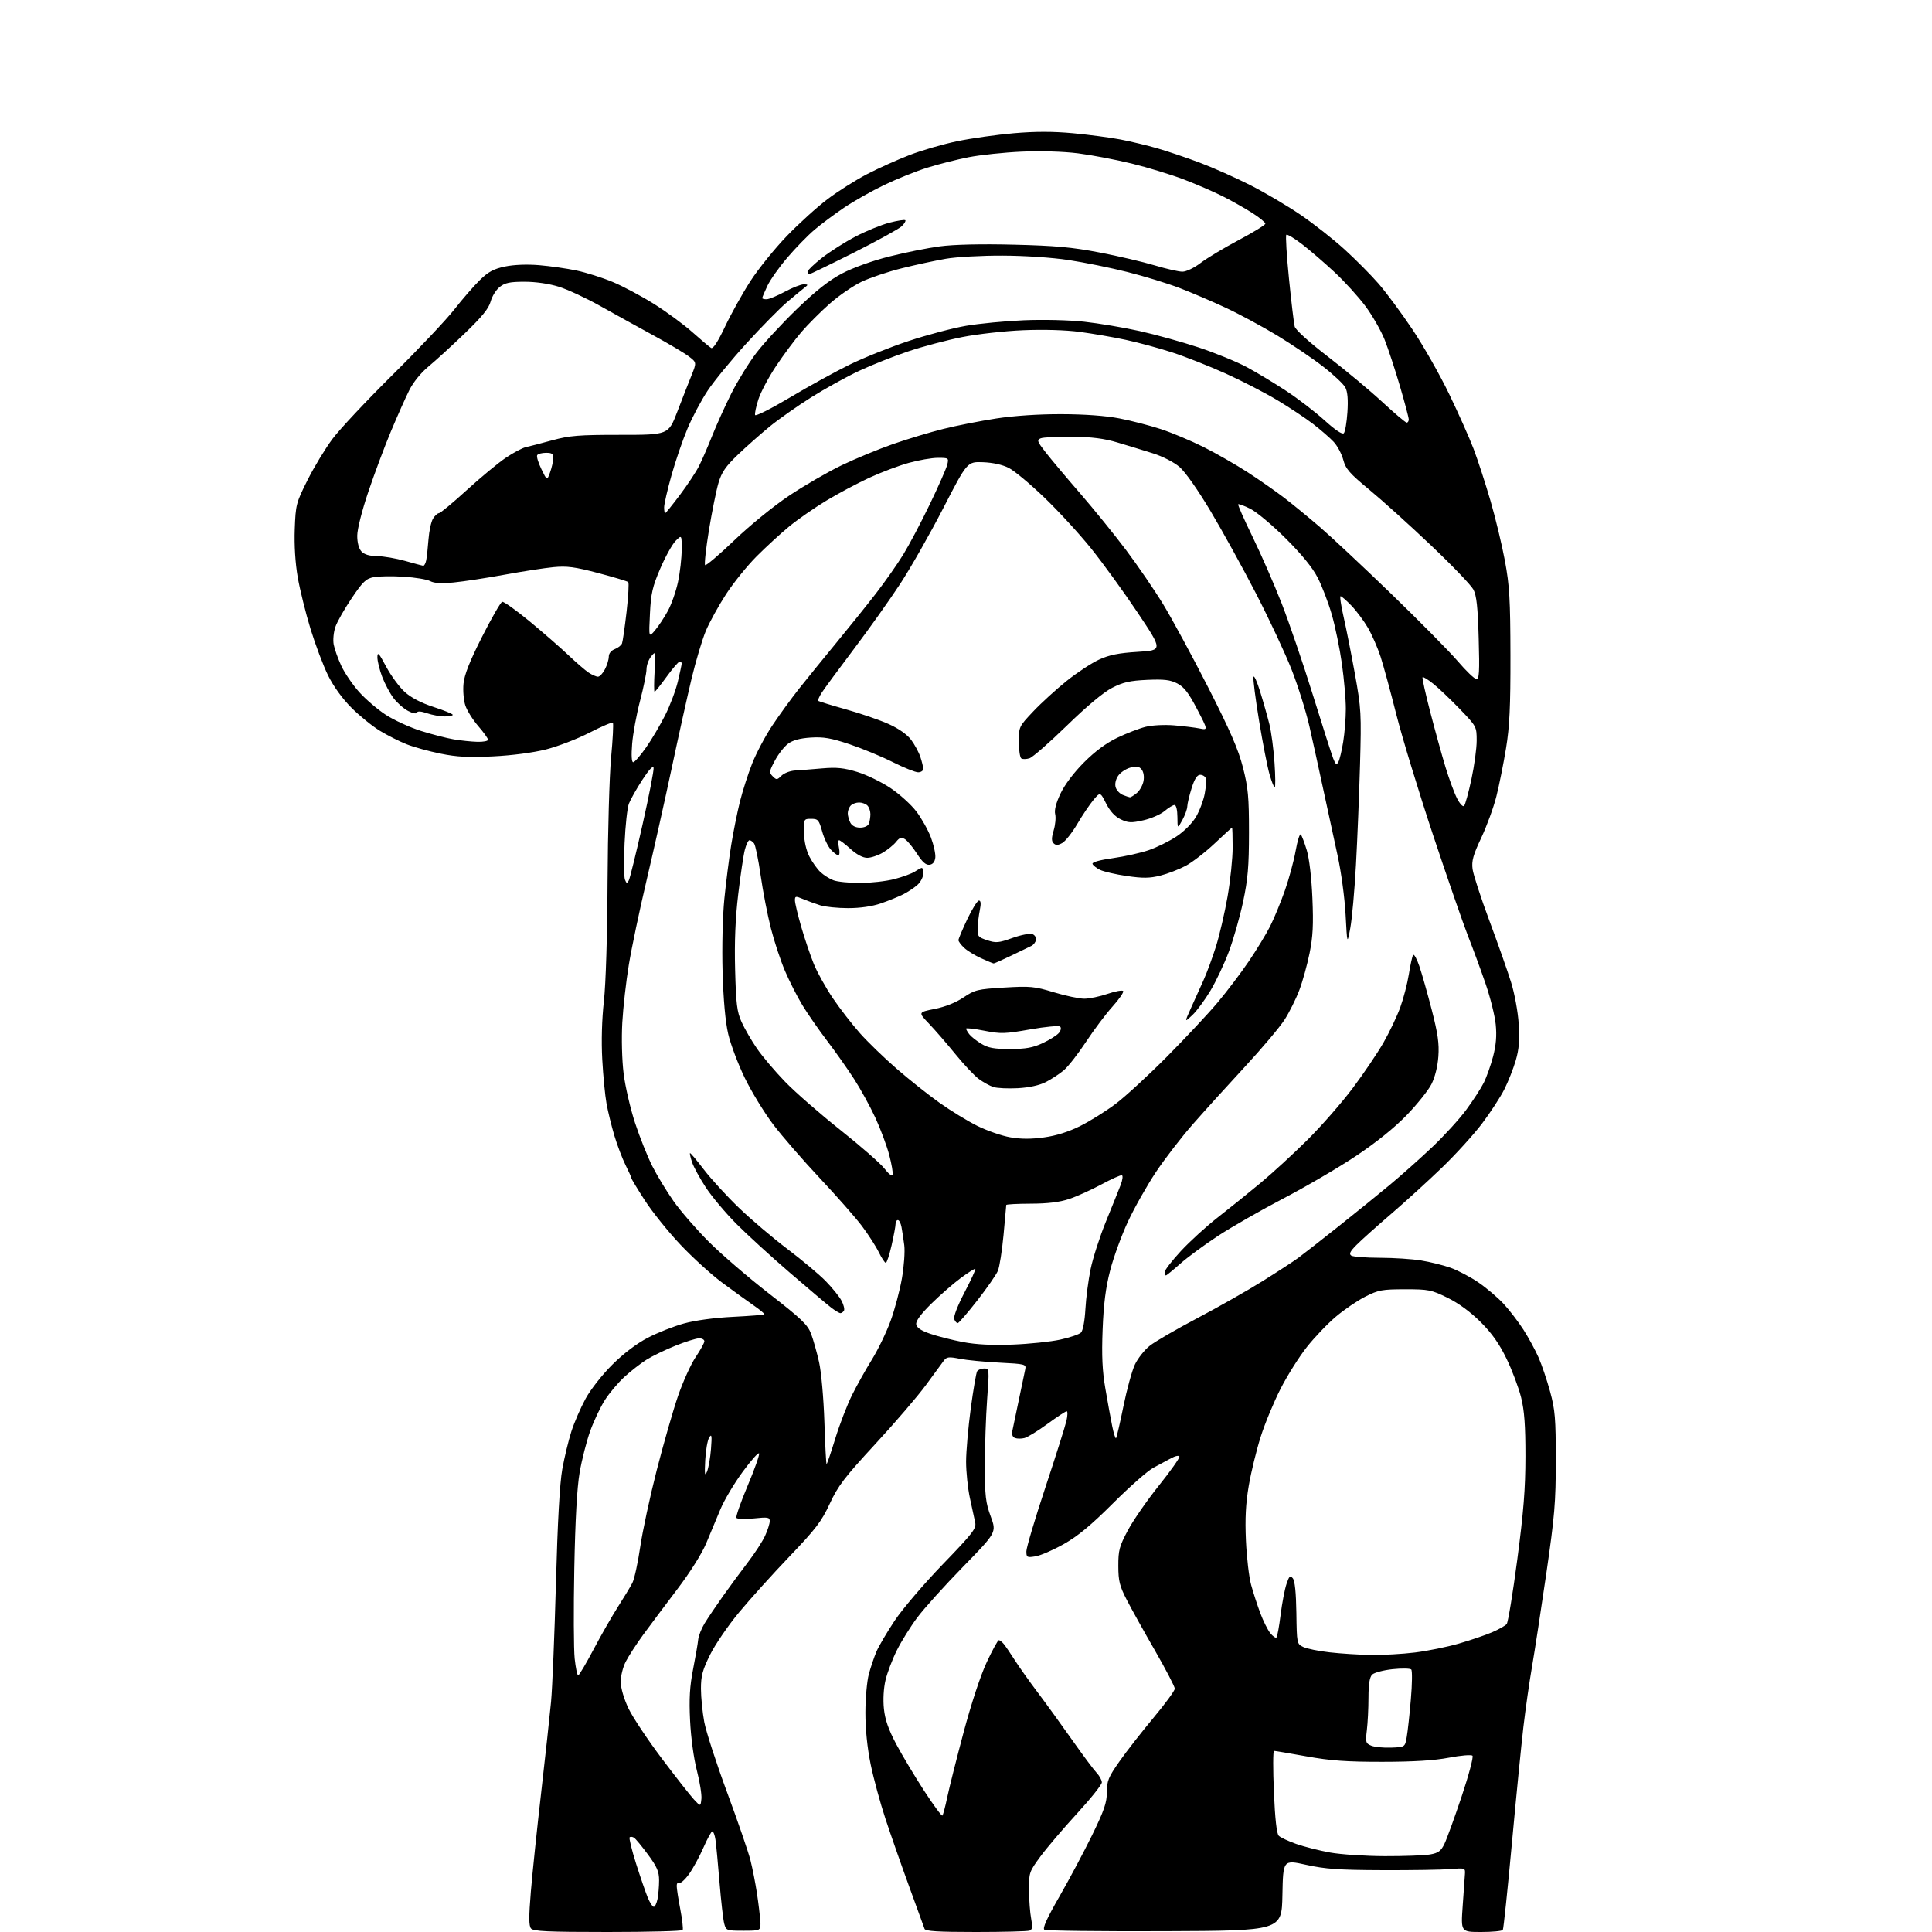 <?xml version="1.0" encoding="UTF-8" standalone="no"?>
<svg 
  version="1.1" 
  xmlns="http://www.w3.org/2000/svg" 
  xmlns:xlink="http://www.w3.org/1999/xlink" 
  xmlns:svg="http://www.w3.org/2000/svg"
  xmlns:rdf="http://www.w3.org/1999/02/22-rdf-syntax-ns#"
  xmlns:cc="http://creativecommons.org/ns#"
  xmlns:dc="http://purl.org/dc/elements/1.1/"
  viewBox="0 0 768 768"
  width="768"
  height="768"
>
<style>svg {background-color: white; }</style>"
<path stroke="none" fill="black" fill-rule="evenodd" d="M241.56,768.00C217.63,768.00 212.03,767.74 211.08,766.60C210.20,765.54 210.19,761.94 211.03,751.85C211.64,744.51 213.49,726.80 215.13,712.50C216.77,698.20 218.53,682.00 219.05,676.50C219.56,671.00 220.43,649.85 220.99,629.50C221.66,604.84 222.50,589.67 223.52,584.00C224.36,579.33 225.99,572.58 227.14,569.00C228.29,565.42 230.83,559.58 232.78,556.00C234.79,552.32 239.41,546.44 243.42,542.46C247.91,538.00 253.07,534.09 257.52,531.78C261.38,529.77 267.83,527.22 271.86,526.11C276.29,524.88 284.00,523.83 291.33,523.47C298.01,523.13 303.64,522.69 303.85,522.49C304.05,522.28 302.06,520.63 299.43,518.81C296.80,516.99 291.16,512.91 286.90,509.74C282.65,506.57 275.24,499.82 270.44,494.74C265.65,489.66 259.31,481.77 256.36,477.22C253.41,472.66 251.00,468.67 251.00,468.36C251.00,468.05 249.95,465.70 248.67,463.15C247.39,460.59 245.40,455.35 244.24,451.50C243.09,447.65 241.67,441.89 241.10,438.70C240.52,435.52 239.76,427.64 239.41,421.20C239.01,413.90 239.25,405.18 240.05,398.00C240.82,391.16 241.41,371.92 241.51,350.50C241.61,330.70 242.24,308.50 242.92,301.16C243.60,293.83 243.92,287.58 243.62,287.29C243.33,286.99 239.13,288.78 234.29,291.27C229.46,293.75 221.68,296.74 217.00,297.92C211.91,299.20 203.49,300.31 196.00,300.67C186.30,301.15 181.63,300.91 175.17,299.59C170.58,298.67 164.51,296.99 161.67,295.87C158.83,294.75 154.03,292.33 151.00,290.49C147.97,288.65 142.88,284.52 139.69,281.32C136.09,277.72 132.56,272.83 130.42,268.50C128.52,264.65 125.38,256.32 123.44,250.00C121.51,243.68 119.22,234.45 118.36,229.50C117.38,223.87 116.94,216.71 117.17,210.36C117.53,200.61 117.72,199.87 122.24,190.86C124.82,185.71 129.28,178.35 132.15,174.50C135.02,170.65 145.78,159.18 156.06,149.00C166.34,138.82 177.39,127.12 180.61,123.00C183.83,118.88 188.40,113.62 190.76,111.32C194.14,108.01 196.26,106.88 200.77,105.94C204.28,105.21 209.53,105.01 214.33,105.41C218.63,105.77 225.30,106.72 229.15,107.53C233.00,108.34 239.49,110.39 243.57,112.09C247.65,113.79 255.04,117.73 260.00,120.84C264.95,123.95 271.82,129.00 275.25,132.06C278.69,135.12 282.03,137.94 282.68,138.32C283.46,138.79 285.35,135.90 288.25,129.77C290.67,124.67 295.20,116.55 298.32,111.72C301.45,106.88 307.94,98.85 312.75,93.85C317.56,88.86 324.88,82.23 329.00,79.13C333.12,76.02 340.17,71.57 344.66,69.23C349.15,66.90 356.80,63.46 361.66,61.59C366.52,59.72 375.06,57.26 380.64,56.11C386.22,54.96 396.27,53.54 402.98,52.96C411.56,52.22 418.54,52.22 426.56,52.96C432.82,53.55 441.31,54.67 445.42,55.45C449.53,56.24 456.18,57.83 460.20,59.00C464.21,60.16 471.77,62.72 477.00,64.69C482.23,66.66 491.23,70.66 497.00,73.59C502.77,76.52 511.77,81.83 517.00,85.39C522.23,88.96 530.11,95.16 534.53,99.19C538.95,103.21 545.02,109.33 548.03,112.80C551.04,116.26 557.04,124.36 561.36,130.80C565.69,137.23 572.27,148.80 575.99,156.50C579.72,164.20 584.13,174.10 585.80,178.50C587.46,182.90 590.47,192.12 592.47,199.00C594.47,205.88 597.07,216.68 598.24,223.00C600.05,232.79 600.38,238.37 600.42,260.50C600.46,281.01 600.08,288.82 598.66,297.50C597.67,303.55 595.95,312.10 594.85,316.50C593.75,320.90 591.04,328.32 588.84,333.00C585.58,339.93 584.94,342.24 585.37,345.50C585.67,347.70 588.67,356.93 592.05,366.00C595.43,375.07 599.32,386.10 600.68,390.50C602.08,394.99 603.41,402.26 603.71,407.06C604.12,413.48 603.83,417.08 602.54,421.50C601.60,424.74 599.54,429.95 597.97,433.07C596.39,436.19 592.42,442.29 589.14,446.62C585.87,450.95 578.76,458.78 573.34,464.02C567.93,469.25 558.79,477.57 553.04,482.52C547.28,487.46 541.06,493.03 539.22,494.90C536.66,497.48 536.17,498.49 537.18,499.13C537.91,499.59 543.00,499.98 548.50,499.99C554.00,500.00 561.38,500.48 564.91,501.06C568.44,501.63 573.67,502.92 576.54,503.93C579.42,504.94 584.41,507.56 587.63,509.75C590.86,511.94 595.41,515.81 597.75,518.34C600.08,520.87 603.61,525.49 605.60,528.59C607.59,531.70 610.28,536.64 611.58,539.58C612.87,542.51 614.95,548.64 616.19,553.20C618.17,560.46 618.45,563.89 618.45,580.50C618.45,597.21 617.99,602.64 614.68,625.50C612.60,639.80 610.05,656.45 609.00,662.50C607.95,668.55 606.41,679.35 605.57,686.50C604.74,693.65 602.67,714.54 600.98,732.92C599.29,751.30 597.68,766.71 597.40,767.17C597.11,767.63 593.24,768.00 588.79,768.00C580.71,768.00 580.71,768.00 581.43,757.75C581.83,752.11 582.24,746.38 582.33,745.00C582.50,742.54 582.40,742.51 576.50,743.00C573.20,743.27 561.05,743.47 549.50,743.42C532.25,743.36 526.85,742.98 519.28,741.31C510.05,739.27 510.05,739.27 509.78,753.38C509.50,767.50 509.50,767.50 462.94,767.68C437.34,767.78 415.84,767.52 415.18,767.11C414.33,766.59 416.09,762.69 421.12,753.93C425.05,747.10 430.90,736.10 434.13,729.50C438.93,719.66 439.99,716.58 440.00,712.41C440.00,707.91 440.59,706.47 445.05,700.12C447.83,696.16 453.91,688.38 458.55,682.82C463.20,677.26 467.00,672.07 467.00,671.27C467.00,670.48 463.46,663.68 459.14,656.16C454.81,648.65 449.76,639.58 447.92,636.00C445.06,630.47 444.56,628.46 444.55,622.50C444.53,616.29 444.95,614.69 448.34,608.34C450.44,604.40 455.98,596.40 460.65,590.57C465.33,584.73 469.01,579.52 468.83,578.99C468.65,578.45 467.17,578.76 465.50,579.68C463.85,580.59 460.69,582.29 458.47,583.47C456.25,584.64 449.05,590.98 442.47,597.55C433.71,606.30 428.46,610.65 422.87,613.79C418.68,616.15 413.61,618.35 411.62,618.67C408.24,619.22 408.00,619.09 408.00,616.66C408.00,615.23 411.40,603.81 415.55,591.28C419.70,578.75 423.47,566.81 423.94,564.75C424.41,562.69 424.44,561.00 424.02,561.00C423.60,561.00 420.16,563.26 416.38,566.03C412.60,568.80 408.49,571.32 407.25,571.64C406.02,571.96 404.32,571.95 403.48,571.63C402.50,571.26 402.12,570.22 402.43,568.77C402.69,567.52 403.85,562.00 405.00,556.50C406.15,551.00 407.29,545.54 407.54,544.36C407.97,542.30 407.56,542.20 397.24,541.67C391.33,541.37 384.25,540.68 381.50,540.13C377.23,539.28 376.32,539.38 375.23,540.82C374.53,541.74 371.34,546.10 368.13,550.50C364.92,554.90 355.85,565.48 347.97,574.00C335.68,587.31 333.12,590.66 329.85,597.73C326.58,604.78 324.30,607.78 313.82,618.73C307.11,625.75 298.07,635.77 293.74,641.00C289.41,646.22 284.24,653.79 282.25,657.82C279.26,663.87 278.63,666.22 278.64,671.32C278.65,674.72 279.24,680.65 279.95,684.50C280.67,688.35 284.76,700.96 289.04,712.52C293.32,724.07 297.50,736.22 298.33,739.52C299.15,742.81 300.30,748.65 300.88,752.50C301.47,756.35 302.07,761.30 302.22,763.50C302.50,767.50 302.50,767.50 295.57,767.50C288.81,767.50 288.63,767.43 287.89,764.67C287.47,763.11 286.63,755.69 286.01,748.17C285.40,740.65 284.67,733.04 284.40,731.25C284.13,729.46 283.58,728.00 283.18,728.00C282.77,728.00 281.17,730.93 279.61,734.50C278.05,738.08 275.46,742.82 273.86,745.04C272.25,747.26 270.50,748.81 269.97,748.48C269.43,748.15 269.00,748.70 269.00,749.69C269.00,750.69 269.64,754.86 270.43,758.97C271.21,763.07 271.63,766.79 271.37,767.22C271.10,767.65 257.69,768.00 241.56,768.00zM387.89,768.00C372.82,768.00 367.83,767.69 367.52,766.75C367.28,766.06 364.55,758.52 361.43,750.00C358.32,741.48 354.07,729.33 351.98,723.00C349.89,716.67 347.24,706.91 346.09,701.31C344.76,694.80 344.00,687.39 344.01,680.81C344.02,675.14 344.63,668.25 345.37,665.50C346.12,662.75 347.47,658.74 348.38,656.58C349.29,654.43 352.55,648.89 355.63,644.26C358.70,639.64 367.30,629.57 374.72,621.88C386.74,609.44 388.16,607.59 387.65,605.20C387.33,603.71 386.39,599.35 385.55,595.50C384.72,591.65 384.04,585.12 384.04,581.00C384.05,576.88 384.88,567.37 385.89,559.88C386.90,552.39 388.04,545.75 388.42,545.13C388.80,544.51 390.06,544.00 391.21,544.00C393.27,544.00 393.29,544.20 392.40,556.25C391.91,562.99 391.50,574.80 391.50,582.50C391.50,594.69 391.80,597.32 393.83,602.82C396.16,609.14 396.16,609.14 382.82,622.82C375.48,630.34 367.30,639.42 364.63,643.00C361.96,646.57 358.31,652.42 356.53,656.00C354.74,659.57 352.71,664.92 352.01,667.87C351.24,671.13 350.99,675.63 351.37,679.28C351.83,683.65 353.19,687.54 356.31,693.41C358.68,697.86 363.66,706.17 367.36,711.87C371.06,717.57 374.33,722.00 374.61,721.72C374.90,721.43 375.77,718.15 376.55,714.41C377.33,710.68 380.26,699.05 383.06,688.56C386.10,677.18 389.79,665.98 392.24,660.75C394.49,655.94 396.65,652.00 397.04,652.00C397.43,652.00 398.32,652.68 399.00,653.50C399.69,654.33 401.66,657.21 403.37,659.90C405.09,662.60 409.20,668.39 412.50,672.77C415.80,677.15 421.95,685.63 426.16,691.62C430.37,697.60 434.76,703.49 435.91,704.71C437.06,705.92 438.00,707.65 438.00,708.54C438.00,709.43 433.55,715.01 428.10,720.94C422.66,726.87 416.13,734.53 413.60,737.97C409.13,744.05 409.00,744.42 409.04,751.36C409.07,755.29 409.45,760.39 409.90,762.70C410.53,765.98 410.40,767.02 409.27,767.45C408.48,767.75 398.86,768.00 387.89,768.00zM259.89,758.00C260.36,758.00 261.03,756.59 261.38,754.88C261.72,753.16 262.00,749.83 262.00,747.49C262.00,744.01 261.18,742.10 257.58,737.22C255.15,733.92 252.65,730.90 252.02,730.51C251.38,730.12 250.61,730.06 250.29,730.37C249.98,730.69 251.13,735.40 252.85,740.83C254.57,746.26 256.67,752.35 257.50,754.35C258.34,756.36 259.41,758.00 259.89,758.00zM550.50,737.85C558.20,737.87 566.30,737.57 568.50,737.18C571.76,736.60 572.81,735.83 574.18,732.98C575.11,731.07 578.19,722.59 581.02,714.14C583.85,705.69 585.79,698.39 585.33,697.93C584.86,697.46 580.66,697.81 575.99,698.71C570.13,699.83 561.92,700.34 549.50,700.35C535.31,700.36 528.92,699.91 519.34,698.18C512.65,696.98 506.84,696.00 506.44,696.00C506.03,696.00 506.01,703.31 506.39,712.25C506.85,723.06 507.50,728.92 508.33,729.75C509.01,730.44 512.14,731.90 515.29,733.01C518.43,734.11 524.49,735.65 528.75,736.42C533.01,737.19 542.80,737.83 550.50,737.85zM278.82,715.05C278.99,713.35 278.17,708.25 277.00,703.73C275.77,698.95 274.64,690.68 274.32,684.00C273.89,675.23 274.18,670.36 275.52,663.50C276.50,658.55 277.40,653.28 277.54,651.78C277.68,650.29 278.84,647.36 280.11,645.28C281.38,643.20 284.65,638.35 287.38,634.50C290.11,630.65 294.58,624.58 297.32,621.00C300.07,617.42 303.13,612.70 304.13,610.50C305.14,608.30 305.97,605.70 305.98,604.72C306.00,603.13 305.32,603.01 299.64,603.60C296.14,603.95 293.03,603.85 292.73,603.37C292.44,602.89 294.43,597.19 297.16,590.70C299.90,584.21 301.96,578.39 301.76,577.78C301.55,577.16 298.61,580.45 295.22,585.08C291.82,589.71 287.84,596.42 286.36,600.00C284.88,603.58 282.34,609.65 280.72,613.50C278.97,617.66 274.27,625.12 269.14,631.86C264.39,638.12 258.32,646.22 255.66,649.86C253.00,653.51 249.89,658.30 248.76,660.50C247.59,662.76 246.72,666.31 246.76,668.67C246.79,671.14 248.05,675.40 249.85,679.17C251.52,682.65 257.46,691.58 263.05,699.00C268.64,706.42 274.41,713.77 275.86,715.33C278.50,718.16 278.50,718.16 278.82,715.05zM553.00,694.71C558.50,694.50 558.50,694.50 559.20,690.50C559.59,688.30 560.33,681.55 560.84,675.50C561.36,669.45 561.43,664.12 561.00,663.66C560.57,663.20 557.22,663.14 553.56,663.53C549.90,663.92 546.25,664.90 545.45,665.69C544.44,666.71 544.00,669.46 543.99,674.82C543.99,679.04 543.70,684.85 543.35,687.73C542.77,692.59 542.90,693.03 545.11,693.94C546.43,694.48 549.97,694.82 553.00,694.71zM229.83,665.99C230.20,665.99 232.93,661.38 235.91,655.74C238.88,650.11 243.25,642.48 245.61,638.79C247.97,635.10 250.56,630.82 251.36,629.27C252.16,627.73 253.57,621.29 254.49,614.98C255.41,608.67 258.37,594.91 261.06,584.42C263.75,573.93 267.56,560.65 269.53,554.92C271.51,549.19 274.67,542.22 276.56,539.43C278.45,536.64 280.00,533.82 280.00,533.18C280.00,532.53 279.06,532.00 277.92,532.00C276.77,532.00 272.53,533.32 268.49,534.94C264.46,536.56 259.27,539.07 256.96,540.52C254.66,541.98 250.73,545.04 248.23,547.33C245.73,549.63 242.24,553.75 240.48,556.50C238.71,559.25 236.08,564.80 234.62,568.84C233.17,572.87 231.28,580.30 230.41,585.34C229.37,591.45 228.66,604.19 228.29,623.57C227.98,639.55 228.05,655.64 228.44,659.32C228.84,662.99 229.46,666.00 229.83,665.99zM545.00,657.87C549.67,657.94 557.55,657.50 562.50,656.89C567.45,656.28 575.29,654.69 579.92,653.35C584.55,652.01 590.49,649.98 593.14,648.85C595.78,647.71 598.38,646.24 598.93,645.59C599.47,644.93 601.37,633.40 603.14,619.95C605.64,601.00 606.37,591.79 606.38,579.00C606.39,566.63 605.96,560.75 604.66,555.50C603.70,551.65 601.11,544.75 598.89,540.16C595.99,534.17 593.09,530.05 588.59,525.55C584.57,521.54 579.84,518.06 575.43,515.89C568.97,512.72 567.89,512.50 558.52,512.51C549.47,512.51 547.95,512.79 542.79,515.40C539.64,516.99 534.35,520.59 531.03,523.40C527.71,526.20 522.51,531.65 519.47,535.50C516.43,539.35 511.75,546.77 509.08,552.00C506.40,557.23 502.83,565.83 501.15,571.13C499.46,576.43 497.33,585.17 496.41,590.56C495.19,597.72 494.89,603.61 495.28,612.43C495.58,619.07 496.50,626.98 497.34,630.01C498.17,633.05 499.81,638.09 500.98,641.22C502.15,644.36 503.95,647.95 504.97,649.21C505.99,650.47 507.10,651.23 507.42,650.91C507.75,650.58 508.49,646.53 509.06,641.91C509.64,637.28 510.69,631.79 511.39,629.70C512.47,626.46 512.85,626.12 513.91,627.39C514.73,628.38 515.21,633.08 515.33,641.18C515.50,653.31 515.53,653.49 518.06,654.70C519.47,655.38 524.19,656.34 528.56,656.83C532.93,657.33 540.33,657.80 545.00,657.87zM281.04,585.00C281.64,583.62 282.35,579.58 282.63,576.00C283.04,570.65 282.91,569.84 281.92,571.42C281.25,572.48 280.54,576.53 280.34,580.42C280.04,586.14 280.17,587.02 281.04,585.00zM328.58,582.00C328.77,582.00 330.34,577.39 332.07,571.75C333.81,566.11 336.81,558.35 338.73,554.50C340.65,550.65 344.21,544.30 346.64,540.38C349.06,536.46 352.38,529.59 354.02,525.10C355.66,520.61 357.68,513.02 358.52,508.22C359.36,503.42 359.78,497.48 359.46,495.00C359.14,492.52 358.64,489.26 358.36,487.75C358.07,486.24 357.43,485.00 356.92,485.00C356.41,485.00 356.00,485.70 356.00,486.55C356.00,487.41 355.29,491.23 354.42,495.05C353.55,498.87 352.52,502.00 352.12,502.00C351.72,502.00 350.47,500.09 349.32,497.75C348.18,495.41 345.16,490.73 342.62,487.35C340.07,483.97 332.54,475.42 325.90,468.35C319.26,461.28 310.92,451.68 307.37,447.00C303.83,442.32 298.74,434.00 296.07,428.50C293.39,423.00 290.43,415.12 289.47,411.00C288.34,406.13 287.56,397.47 287.24,386.34C286.96,376.49 287.26,364.15 287.94,357.34C288.59,350.83 289.81,341.23 290.65,336.00C291.49,330.77 293.06,322.98 294.13,318.67C295.21,314.37 297.41,307.50 299.04,303.40C300.66,299.31 304.21,292.62 306.92,288.53C309.63,284.44 314.45,277.81 317.62,273.79C320.80,269.78 327.48,261.55 332.47,255.50C337.46,249.45 344.50,240.68 348.13,236.00C351.75,231.32 356.66,224.35 359.02,220.50C361.39,216.65 366.15,207.65 369.59,200.50C373.04,193.35 376.16,186.26 376.54,184.75C377.20,182.07 377.11,182.00 372.84,182.00C370.43,182.00 365.22,182.90 361.26,184.00C357.29,185.09 350.21,187.77 345.51,189.94C340.81,192.11 333.10,196.22 328.38,199.07C323.65,201.93 317.03,206.54 313.65,209.33C310.27,212.12 304.46,217.45 300.75,221.17C297.04,224.89 291.57,231.66 288.61,236.22C285.65,240.77 282.04,247.32 280.59,250.76C279.15,254.21 276.59,262.76 274.91,269.76C273.24,276.77 269.66,292.85 266.98,305.50C264.29,318.15 259.80,338.18 257.01,350.00C254.22,361.82 251.05,376.90 249.97,383.50C248.88,390.10 247.71,400.45 247.37,406.50C247.02,412.83 247.24,421.43 247.90,426.76C248.53,431.85 250.57,440.66 252.43,446.34C254.29,452.02 257.39,459.78 259.31,463.58C261.24,467.39 265.06,473.67 267.80,477.55C270.53,481.43 276.78,488.63 281.69,493.55C286.59,498.47 297.40,507.78 305.71,514.23C318.63,524.27 321.06,526.59 322.43,530.23C323.31,532.58 324.74,537.65 325.60,541.50C326.48,545.43 327.40,555.85 327.71,565.25C328.01,574.46 328.40,582.00 328.58,582.00zM443.64,571.70C443.89,571.44 445.21,565.76 446.57,559.07C447.92,552.38 449.98,544.90 451.13,542.45C452.28,540.00 454.94,536.63 457.04,534.97C459.14,533.30 467.65,528.37 475.94,524.00C484.23,519.63 495.85,513.04 501.76,509.35C507.67,505.66 514.08,501.49 516.00,500.08C517.92,498.67 525.12,493.05 532.00,487.58C538.88,482.12 548.16,474.60 552.63,470.87C557.10,467.15 564.62,460.45 569.34,455.98C574.05,451.52 580.12,444.86 582.83,441.19C585.54,437.51 588.68,432.67 589.80,430.44C590.93,428.21 592.60,423.48 593.53,419.94C594.71,415.40 595.02,411.65 594.57,407.24C594.23,403.80 592.44,396.60 590.60,391.24C588.77,385.88 585.63,377.35 583.63,372.28C581.64,367.20 575.33,348.98 569.61,331.78C563.90,314.57 557.35,293.07 555.06,284.00C552.77,274.93 549.95,264.59 548.80,261.03C547.64,257.48 545.37,252.30 543.76,249.53C542.14,246.77 539.20,242.81 537.21,240.75C535.22,238.69 533.28,237.00 532.91,237.00C532.53,237.00 533.07,240.71 534.11,245.25C535.15,249.79 537.18,260.02 538.62,268.00C541.09,281.69 541.20,283.71 540.63,304.00C540.30,315.82 539.57,333.80 539.01,343.94C538.45,354.08 537.44,365.33 536.76,368.94C535.53,375.50 535.53,375.50 534.89,363.50C534.52,356.78 533.12,346.44 531.70,340.00C530.30,333.68 527.77,321.98 526.07,314.00C524.36,306.02 521.87,294.66 520.52,288.75C519.17,282.84 516.00,272.73 513.47,266.27C510.95,259.82 504.58,246.20 499.33,236.02C494.07,225.83 485.93,211.07 481.24,203.21C476.19,194.74 471.15,187.57 468.86,185.61C466.65,183.72 462.14,181.41 458.25,180.19C454.54,179.02 448.22,177.09 444.21,175.90C438.89,174.31 434.04,173.69 426.21,173.61C420.32,173.55 414.69,173.83 413.70,174.24C412.08,174.90 412.29,175.49 415.70,179.86C417.79,182.55 423.94,189.87 429.37,196.12C434.79,202.38 443.02,212.53 447.65,218.68C452.27,224.83 458.90,234.51 462.36,240.18C465.83,245.86 473.85,260.67 480.19,273.10C489.02,290.43 492.26,297.89 494.10,305.10C496.16,313.17 496.50,316.84 496.49,331.00C496.48,344.47 496.05,349.52 494.14,358.50C492.85,364.55 490.31,373.45 488.50,378.27C486.69,383.10 483.40,390.07 481.19,393.77C478.98,397.47 475.75,401.85 474.00,403.50C470.83,406.50 470.83,406.50 473.41,400.75C474.84,397.59 477.07,392.64 478.38,389.74C479.69,386.85 481.93,380.79 483.36,376.27C484.78,371.74 486.86,362.80 487.98,356.39C489.09,349.98 490.00,341.20 490.00,336.87C490.00,332.54 489.89,329.00 489.75,329.00C489.61,329.00 486.49,331.84 482.82,335.31C479.14,338.77 473.97,342.77 471.32,344.19C468.67,345.60 464.12,347.35 461.21,348.08C457.00,349.13 454.30,349.16 447.91,348.23C443.50,347.59 438.72,346.48 437.27,345.78C435.83,345.08 434.49,344.01 434.29,343.41C434.07,342.73 437.17,341.86 442.39,341.13C447.04,340.48 453.46,339.05 456.67,337.94C459.88,336.84 464.84,334.39 467.69,332.50C470.73,330.49 473.94,327.25 475.44,324.69C476.85,322.29 478.41,318.15 478.90,315.49C479.40,312.83 479.58,310.06 479.30,309.33C479.02,308.60 478.02,308.00 477.08,308.00C475.89,308.00 474.85,309.62 473.68,313.34C472.76,316.27 471.98,319.54 471.96,320.59C471.94,321.64 471.05,324.07 470.00,326.00C468.08,329.50 468.08,329.50 468.04,324.75C468.02,321.97 467.54,320.00 466.89,320.00C466.29,320.00 464.49,321.09 462.91,322.43C461.32,323.76 457.53,325.41 454.47,326.09C449.68,327.17 448.46,327.11 445.50,325.70C443.22,324.61 441.28,322.52 439.71,319.43C437.36,314.79 437.36,314.79 434.66,317.99C433.18,319.76 430.28,324.06 428.23,327.55C426.18,331.04 423.48,334.45 422.23,335.13C420.52,336.06 419.68,336.08 418.81,335.21C417.95,334.35 417.96,333.08 418.86,330.07C419.52,327.87 419.78,324.98 419.45,323.65C419.05,322.06 419.78,319.23 421.57,315.45C423.23,311.94 426.87,307.10 430.90,303.07C435.29,298.66 439.72,295.38 444.15,293.26C447.80,291.51 452.85,289.56 455.38,288.93C457.98,288.27 462.89,288.02 466.73,288.34C470.45,288.65 475.01,289.21 476.86,289.58C480.22,290.26 480.22,290.26 475.86,281.88C472.49,275.41 470.70,273.09 468.00,271.69C465.21,270.25 462.78,269.96 456.00,270.26C449.16,270.57 446.44,271.19 442.09,273.42C438.66,275.18 432.04,280.71 424.09,288.45C417.16,295.19 410.49,301.03 409.26,301.42C408.03,301.81 406.56,301.85 406.01,301.51C405.45,301.16 405.00,298.18 405.00,294.87C405.00,288.91 405.06,288.79 410.75,282.78C413.91,279.43 419.88,274.00 424.00,270.69C428.12,267.38 433.92,263.57 436.88,262.21C440.97,260.33 444.68,259.58 452.26,259.12C462.25,258.50 462.25,258.50 452.21,243.50C446.69,235.25 438.37,223.78 433.72,218.00C429.08,212.22 420.71,203.12 415.13,197.77C409.55,192.41 403.20,187.12 401.01,186.01C398.54,184.74 394.68,183.89 390.77,183.74C384.50,183.50 384.50,183.50 374.96,202.00C369.71,212.18 362.03,225.68 357.90,232.00C353.76,238.32 345.45,250.03 339.43,258.00C333.41,265.98 327.66,273.78 326.66,275.34C325.66,276.90 325.03,278.36 325.26,278.59C325.48,278.82 330.49,280.36 336.38,282.01C342.26,283.66 349.92,286.30 353.39,287.88C357.32,289.66 360.64,292.01 362.21,294.12C363.59,295.98 365.24,299.03 365.86,300.90C366.49,302.77 367.00,304.91 367.00,305.65C367.00,306.39 366.09,307.00 364.98,307.00C363.87,307.00 359.34,305.18 354.93,302.97C350.52,300.75 342.78,297.55 337.75,295.86C330.35,293.39 327.38,292.87 322.30,293.19C318.00,293.47 315.15,294.24 313.26,295.65C311.74,296.78 309.39,299.79 308.03,302.35C305.75,306.62 305.68,307.11 307.17,308.60C308.66,310.09 308.93,310.07 310.64,308.36C311.66,307.34 314.07,306.41 316.00,306.29C317.93,306.18 322.77,305.80 326.77,305.45C332.57,304.95 335.41,305.23 340.77,306.86C344.47,307.99 350.43,310.87 354.00,313.27C357.57,315.66 362.19,319.84 364.26,322.56C366.32,325.28 368.93,329.94 370.06,332.92C371.18,335.90 371.96,339.50 371.80,340.92C371.60,342.62 370.82,343.59 369.50,343.76C368.07,343.95 366.64,342.68 364.50,339.33C362.85,336.76 360.69,334.17 359.71,333.57C358.28,332.72 357.57,332.94 356.21,334.66C355.27,335.84 352.93,337.75 351.00,338.90C349.07,340.05 346.26,340.99 344.75,341.00C343.01,341.00 340.58,339.72 338.13,337.50C336.00,335.57 333.94,334.00 333.55,334.00C333.16,334.00 333.14,335.35 333.50,337.00C333.86,338.65 333.75,340.00 333.25,340.00C332.76,340.00 331.42,338.99 330.28,337.75C329.14,336.51 327.58,333.25 326.82,330.50C325.55,325.94 325.17,325.50 322.47,325.50C319.53,325.50 319.50,325.55 319.60,331.00C319.66,334.41 320.48,338.02 321.75,340.50C322.88,342.70 324.86,345.48 326.15,346.68C327.44,347.88 329.77,349.35 331.32,349.93C332.86,350.52 337.61,351.00 341.86,351.00C346.10,351.00 352.26,350.30 355.54,349.45C358.82,348.60 362.50,347.25 363.71,346.45C364.93,345.65 366.17,345.00 366.46,345.00C366.76,345.00 367.00,346.05 367.00,347.33C367.00,348.60 365.99,350.58 364.75,351.71C363.51,352.84 360.96,354.54 359.09,355.49C357.21,356.44 353.20,358.07 350.18,359.11C346.70,360.31 341.94,361.00 337.16,361.00C333.03,361.00 328.04,360.50 326.07,359.88C324.11,359.26 321.04,358.15 319.25,357.40C316.26,356.14 316.00,356.18 316.00,357.90C316.00,358.93 317.13,363.67 318.50,368.42C319.88,373.17 322.13,379.81 323.49,383.17C324.86,386.54 328.28,392.68 331.10,396.84C333.92,400.99 338.76,407.24 341.86,410.73C344.96,414.22 351.55,420.60 356.50,424.89C361.45,429.19 369.10,435.27 373.50,438.39C377.90,441.52 384.65,445.64 388.50,447.56C392.35,449.47 398.23,451.51 401.58,452.09C405.78,452.83 409.92,452.84 415.02,452.13C419.89,451.46 424.79,449.91 429.45,447.58C433.33,445.64 439.65,441.68 443.50,438.79C447.35,435.89 456.53,427.44 463.91,420.01C471.28,412.58 480.34,402.90 484.03,398.50C487.73,394.10 493.29,386.76 496.39,382.18C499.50,377.61 503.33,371.31 504.91,368.18C506.48,365.06 509.12,358.68 510.76,354.00C512.40,349.32 514.33,342.22 515.04,338.22C515.75,334.21 516.67,331.29 517.08,331.72C517.48,332.15 518.56,334.98 519.47,338.00C520.46,341.28 521.36,348.96 521.70,357.01C522.15,367.55 521.91,372.36 520.58,378.89C519.65,383.49 517.82,390.10 516.51,393.57C515.20,397.05 512.57,402.33 510.67,405.30C508.77,408.28 501.63,416.74 494.81,424.11C488.00,431.47 478.71,441.72 474.18,446.88C469.64,452.04 463.03,460.62 459.48,465.95C455.93,471.29 450.94,480.11 448.40,485.56C445.85,491.01 442.66,499.75 441.31,504.98C439.52,511.91 438.71,518.30 438.31,528.50C437.90,538.97 438.18,544.90 439.40,552.00C440.29,557.23 441.51,563.90 442.10,566.83C442.69,569.76 443.38,571.95 443.64,571.70zM402.50,534.50C409.10,534.25 417.63,533.36 421.45,532.53C425.28,531.70 429.00,530.43 429.71,529.72C430.48,528.95 431.20,525.09 431.46,520.40C431.70,516.00 432.64,508.82 433.54,504.45C434.44,500.08 437.19,491.55 439.66,485.50C442.13,479.45 444.75,472.93 445.49,471.00C446.23,469.07 446.45,467.36 445.98,467.19C445.51,467.02 441.84,468.66 437.82,470.83C433.79,473.00 428.02,475.61 425.00,476.62C421.20,477.89 416.49,478.46 409.75,478.48C404.39,478.49 400.00,478.73 400.00,479.00C399.99,479.27 399.51,484.65 398.92,490.94C398.33,497.23 397.32,503.64 396.67,505.18C396.03,506.72 392.35,512.01 388.50,516.94C384.65,521.87 381.15,525.93 380.72,525.95C380.29,525.98 379.66,525.28 379.32,524.39C378.96,523.44 380.64,519.06 383.40,513.77C385.99,508.82 387.93,504.60 387.72,504.39C387.52,504.18 384.91,505.82 381.92,508.03C378.94,510.24 373.67,514.84 370.21,518.25C366.03,522.38 364.02,525.11 364.21,526.42C364.41,527.79 366.09,528.93 369.81,530.21C372.73,531.21 378.58,532.70 382.81,533.50C388.03,534.49 394.35,534.81 402.50,534.50zM334.08,522.00C333.63,522.00 331.97,521.00 330.38,519.78C328.80,518.56 321.42,512.34 314.00,505.94C306.57,499.55 296.99,490.79 292.70,486.48C288.42,482.17 282.97,475.68 280.60,472.07C278.23,468.46 275.77,463.96 275.14,462.09C274.51,460.21 274.12,458.54 274.29,458.38C274.45,458.22 276.91,461.13 279.75,464.86C282.60,468.59 288.88,475.45 293.71,480.10C298.55,484.76 307.23,492.13 313.00,496.49C318.77,500.85 325.65,506.61 328.27,509.30C330.89,511.98 333.72,515.50 334.56,517.12C335.40,518.73 335.81,520.50 335.48,521.03C335.15,521.56 334.52,522.00 334.08,522.00zM463.47,507.00C463.21,507.00 463.00,506.38 463.00,505.62C463.00,504.86 465.90,501.12 469.44,497.29C472.98,493.47 479.58,487.45 484.11,483.92C488.65,480.39 496.26,474.26 501.02,470.30C505.78,466.35 514.21,458.61 519.74,453.11C525.27,447.62 533.35,438.38 537.70,432.59C542.05,426.80 547.56,418.64 549.95,414.47C552.34,410.30 555.34,404.00 556.62,400.46C557.91,396.92 559.44,391.02 560.03,387.34C560.61,383.67 561.38,380.20 561.72,379.64C562.07,379.08 563.19,381.07 564.21,384.06C565.23,387.05 567.46,394.89 569.15,401.47C571.58,410.89 572.14,414.84 571.77,419.97C571.48,424.01 570.42,428.22 569.01,431.00C567.75,433.48 563.29,439.04 559.11,443.36C554.24,448.38 546.99,454.21 539.00,459.54C532.12,464.12 519.19,471.69 510.25,476.36C501.31,481.03 489.60,487.74 484.22,491.26C478.85,494.78 472.08,499.76 469.19,502.33C466.30,504.90 463.72,507.00 463.47,507.00zM354.83,467.01C355.05,466.34 354.45,462.80 353.49,459.14C352.53,455.49 350.05,448.83 347.98,444.34C345.91,439.86 342.09,432.90 339.49,428.88C336.89,424.86 332.06,418.01 328.75,413.67C325.44,409.33 321.05,402.99 318.97,399.58C316.90,396.17 313.78,390.03 312.04,385.94C310.29,381.85 307.77,374.23 306.44,369.00C305.10,363.77 303.27,354.32 302.37,348.00C301.47,341.68 300.28,335.94 299.74,335.25C299.20,334.56 298.38,334.00 297.92,334.00C297.45,334.00 296.64,335.69 296.10,337.75C295.56,339.81 294.37,347.77 293.46,355.44C292.31,365.10 291.93,374.32 292.22,385.44C292.58,399.14 292.96,402.20 294.79,406.26C295.97,408.87 298.70,413.60 300.87,416.76C303.03,419.92 308.11,425.91 312.15,430.07C316.19,434.24 326.10,442.88 334.16,449.27C342.22,455.67 350.08,462.55 351.62,464.57C353.22,466.66 354.60,467.71 354.83,467.01zM404.62,432.57C400.70,432.78 396.32,432.57 394.87,432.10C393.42,431.62 390.81,430.18 389.07,428.89C387.32,427.60 383.14,423.16 379.78,419.02C376.42,414.88 371.71,409.45 369.31,406.94C364.95,402.38 364.95,402.38 371.56,401.06C375.72,400.24 379.97,398.54 383.00,396.50C387.51,393.46 388.58,393.21 399.16,392.57C409.56,391.95 411.20,392.10 418.93,394.45C423.56,395.85 429.00,397.00 431.02,397.00C433.04,397.00 437.22,396.13 440.32,395.06C443.42,393.99 446.19,393.51 446.48,393.97C446.77,394.44 444.85,397.23 442.21,400.16C439.56,403.10 434.83,409.40 431.69,414.17C428.55,418.94 424.57,424.02 422.86,425.47C421.14,426.91 417.93,429.01 415.74,430.13C413.19,431.43 409.15,432.32 404.62,432.57zM401.50,416.99C407.77,416.98 410.58,416.48 414.50,414.65C417.25,413.37 420.13,411.55 420.91,410.62C421.73,409.62 421.94,408.57 421.41,408.09C420.91,407.63 415.55,408.14 409.50,409.20C399.46,410.97 397.87,411.02 391.25,409.72C387.26,408.93 384.01,408.56 384.03,408.90C384.05,409.23 384.62,410.23 385.30,411.12C385.98,412.02 388.10,413.70 390.02,414.87C392.80,416.57 395.10,416.99 401.50,416.99zM395.00,382.98C394.73,382.97 392.48,382.04 390.00,380.92C387.52,379.79 384.49,377.93 383.25,376.76C382.01,375.60 381.00,374.24 381.00,373.73C381.00,373.22 382.58,369.48 384.51,365.40C386.45,361.33 388.53,358.00 389.14,358.00C389.90,358.00 390.02,359.20 389.50,361.75C389.08,363.81 388.69,367.07 388.62,368.99C388.51,372.19 388.82,372.58 392.42,373.76C395.92,374.92 397.00,374.82 402.49,372.85C405.87,371.64 409.43,370.95 410.39,371.32C411.36,371.69 412.00,372.73 411.82,373.64C411.65,374.55 410.82,375.61 410.00,376.01C409.18,376.41 405.57,378.14 402.00,379.87C398.43,381.59 395.27,382.99 395.00,382.98zM249.95,350.00C250.40,349.18 252.87,339.13 255.44,327.69C258.02,316.24 259.98,306.14 259.81,305.24C259.61,304.20 257.96,305.96 255.31,310.05C253.00,313.60 250.61,317.85 249.98,319.50C249.36,321.15 248.59,328.19 248.28,335.15C247.96,342.10 248.03,348.63 248.42,349.65C249.03,351.22 249.26,351.27 249.95,350.00zM341.93,329.00C343.61,329.00 345.04,328.35 345.39,327.42C345.73,326.55 346.00,324.84 346.00,323.62C346.00,322.40 345.46,320.86 344.80,320.20C344.14,319.54 342.66,319.00 341.50,319.00C340.34,319.00 338.86,319.54 338.20,320.20C337.54,320.86 337.00,322.24 337.00,323.27C337.00,324.29 337.47,326.00 338.04,327.07C338.69,328.29 340.13,329.00 341.93,329.00zM581.99,320.37C582.45,319.89 583.76,315.12 584.91,309.77C586.06,304.41 587.00,297.51 587.00,294.42C587.00,288.85 586.95,288.75 580.25,281.80C576.54,277.95 571.79,273.44 569.70,271.78C567.62,270.12 565.72,268.95 565.49,269.18C565.25,269.41 566.63,275.65 568.55,283.05C570.47,290.45 573.20,300.32 574.62,305.00C576.05,309.68 578.10,315.24 579.19,317.37C580.27,319.50 581.54,320.85 581.99,320.37zM449.14,316.94C449.49,316.97 450.73,316.21 451.89,315.25C453.05,314.29 454.25,312.15 454.56,310.50C454.90,308.71 454.59,306.85 453.81,305.88C452.78,304.61 451.81,304.45 449.26,305.16C447.47,305.65 445.30,307.15 444.42,308.48C443.46,309.94 443.10,311.74 443.51,313.02C443.87,314.18 445.15,315.52 446.34,316.00C447.53,316.48 448.79,316.90 449.14,316.94zM506.72,313.00C506.40,313.00 505.46,310.64 504.64,307.75C503.81,304.86 501.95,295.36 500.52,286.62C499.08,277.89 498.07,270.02 498.27,269.12C498.48,268.23 499.68,270.88 500.95,275.00C502.23,279.12 503.88,284.98 504.63,288.00C505.37,291.02 506.28,297.89 506.64,303.25C507.01,308.61 507.04,313.00 506.72,313.00zM532.02,302.93C532.50,302.07 533.37,298.47 533.94,294.93C534.52,291.39 534.99,285.48 534.99,281.78C535.00,278.09 534.30,270.08 533.45,263.99C532.60,257.90 530.78,249.01 529.39,244.23C528.01,239.46 525.47,232.84 523.75,229.53C521.69,225.55 517.35,220.25 511.02,213.96C505.75,208.71 499.44,203.44 497.02,202.24C494.59,201.04 492.43,200.24 492.20,200.46C491.98,200.69 494.57,206.55 497.96,213.49C501.35,220.44 506.55,232.35 509.52,239.96C512.49,247.57 518.04,263.86 521.86,276.15C525.67,288.44 529.32,299.85 529.97,301.50C530.92,303.95 531.30,304.21 532.02,302.93zM251.71,303.00C252.26,303.00 254.55,300.38 256.79,297.18C259.04,293.98 262.47,288.18 264.42,284.29C266.38,280.40 268.65,274.36 269.47,270.86C270.30,267.36 270.98,264.16 270.99,263.75C270.99,263.34 270.63,263.00 270.17,263.00C269.72,263.00 267.39,265.70 265.00,269.00C262.61,272.30 260.45,275.00 260.20,275.00C259.95,275.00 259.96,271.32 260.22,266.83C260.68,258.77 260.66,258.70 258.84,260.94C257.83,262.20 257.00,264.47 257.00,266.00C257.00,267.53 255.84,273.22 254.42,278.64C253.00,284.06 251.59,291.76 251.28,295.75C250.92,300.29 251.08,303.00 251.71,303.00zM189.75,294.88C192.09,294.95 194.00,294.58 194.00,294.06C194.00,293.54 192.24,291.09 190.09,288.61C187.94,286.12 185.64,282.44 184.98,280.43C184.31,278.42 183.98,274.52 184.25,271.78C184.59,268.22 186.71,262.86 191.61,253.17C195.40,245.68 199.01,239.41 199.63,239.23C200.25,239.06 205.20,242.59 210.63,247.08C216.06,251.57 222.97,257.60 226.00,260.48C229.03,263.36 232.61,266.45 233.97,267.36C235.33,268.26 237.01,269.00 237.70,269.00C238.39,269.00 239.64,267.67 240.47,266.05C241.31,264.43 242.00,262.17 242.00,261.02C242.00,259.76 242.93,258.60 244.36,258.05C245.66,257.56 246.97,256.53 247.26,255.77C247.55,255.01 248.36,249.35 249.07,243.20C249.77,237.05 250.07,231.73 249.73,231.39C249.39,231.05 244.02,229.43 237.80,227.80C228.47,225.34 225.37,224.93 220.00,225.45C216.43,225.79 207.65,227.15 200.50,228.46C193.35,229.77 184.30,231.15 180.40,231.53C175.47,232.02 172.59,231.85 170.99,230.99C169.72,230.31 164.98,229.53 160.46,229.25C155.94,228.96 150.61,229.04 148.62,229.41C145.50,230.00 144.28,231.15 139.80,237.80C136.94,242.03 134.02,247.17 133.32,249.21C132.61,251.26 132.31,254.41 132.65,256.21C132.99,258.02 134.36,261.84 135.68,264.69C137.01,267.55 140.21,272.24 142.80,275.12C145.38,278.00 150.16,282.08 153.42,284.19C156.68,286.30 162.93,289.15 167.31,290.54C171.70,291.92 177.58,293.44 180.39,293.91C183.20,294.38 187.41,294.82 189.75,294.88zM176.73,284.80C174.93,284.80 171.80,284.23 169.77,283.53C167.41,282.72 165.96,282.62 165.75,283.26C165.55,283.86 164.12,283.60 162.26,282.63C160.52,281.74 157.92,279.45 156.48,277.56C155.03,275.67 152.99,271.84 151.93,269.05C150.87,266.26 150.01,262.75 150.02,261.24C150.04,258.96 150.63,259.60 153.50,265.00C155.41,268.57 158.72,273.09 160.87,275.04C163.44,277.36 167.39,279.42 172.37,281.04C176.55,282.39 179.98,283.79 179.98,284.15C179.99,284.51 178.53,284.80 176.73,284.80zM586.88,269.94C588.02,269.99 588.18,267.14 587.80,253.75C587.45,241.32 586.96,236.76 585.70,234.36C584.80,232.64 577.19,224.70 568.78,216.73C560.38,208.75 549.36,198.81 544.29,194.63C536.46,188.16 534.92,186.39 533.96,182.76C533.33,180.42 531.63,177.22 530.16,175.65C528.70,174.08 525.02,170.88 522.00,168.55C518.98,166.22 512.53,161.94 507.67,159.03C502.82,156.12 493.59,151.36 487.17,148.46C480.75,145.56 471.22,141.80 465.99,140.10C460.75,138.40 452.43,136.15 447.49,135.09C442.54,134.03 434.34,132.62 429.25,131.94C423.60,131.19 414.84,130.93 406.75,131.27C399.46,131.57 388.56,132.80 382.53,133.99C376.50,135.18 366.85,137.73 361.09,139.66C355.33,141.59 346.54,145.07 341.56,147.40C336.58,149.73 328.00,154.47 322.50,157.93C317.00,161.39 309.57,166.61 306.00,169.53C302.43,172.45 296.73,177.49 293.34,180.73C288.45,185.42 286.86,187.72 285.61,191.96C284.74,194.89 283.04,203.29 281.83,210.63C280.63,217.97 279.94,224.27 280.29,224.63C280.65,224.98 285.87,220.55 291.89,214.78C298.10,208.83 307.53,201.15 313.67,197.05C319.63,193.07 329.00,187.64 334.50,184.99C340.00,182.34 349.23,178.53 355.00,176.52C360.77,174.51 369.77,171.80 375.00,170.50C380.23,169.19 389.68,167.33 396.00,166.36C403.16,165.26 412.98,164.61 422.00,164.64C431.21,164.66 439.60,165.28 445.00,166.33C449.68,167.23 457.07,169.14 461.43,170.57C465.80,172.00 473.45,175.21 478.43,177.70C483.42,180.20 491.32,184.72 496.00,187.76C500.68,190.79 507.20,195.35 510.50,197.88C513.80,200.41 520.10,205.57 524.50,209.35C528.90,213.12 541.73,225.12 553.00,236.02C564.27,246.92 576.20,259.00 579.50,262.86C582.80,266.72 586.12,269.90 586.88,269.94zM260.40,250.54C261.78,248.91 264.08,245.44 265.50,242.82C266.93,240.20 268.74,235.01 269.53,231.28C270.32,227.55 270.97,221.81 270.98,218.52C271.00,212.55 271.00,212.55 268.55,215.02C267.21,216.39 264.47,221.32 262.47,226.00C259.36,233.24 258.75,235.91 258.36,244.00C257.89,253.50 257.89,253.50 260.40,250.54zM168.23,224.90C168.63,224.95 169.17,223.99 169.42,222.75C169.67,221.51 170.08,217.76 170.33,214.41C170.58,211.06 171.39,207.35 172.13,206.16C172.87,204.97 173.94,204.00 174.49,203.99C175.05,203.99 180.00,199.88 185.49,194.87C190.99,189.85 197.97,184.07 200.99,182.02C204.02,179.98 207.62,178.06 209.00,177.76C210.38,177.46 215.10,176.23 219.50,175.03C226.42,173.15 230.07,172.85 246.60,172.86C265.70,172.86 265.70,172.86 269.23,163.68C271.17,158.63 273.70,152.15 274.86,149.29C276.96,144.07 276.96,144.07 273.73,141.62C271.95,140.28 265.55,136.48 259.50,133.19C253.45,129.89 244.00,124.67 238.50,121.58C233.00,118.49 225.64,115.07 222.14,113.98C218.27,112.77 212.96,112.00 208.53,112.00C202.72,112.00 200.75,112.41 198.66,114.05C197.22,115.18 195.59,117.79 195.04,119.85C194.29,122.63 191.61,125.93 184.72,132.55C179.60,137.47 173.15,143.37 170.38,145.66C167.32,148.18 164.29,151.92 162.67,155.16C161.20,158.10 157.92,165.45 155.39,171.50C152.86,177.55 148.82,188.35 146.41,195.50C143.88,202.99 142.02,210.37 142.01,212.92C142.00,215.65 142.63,218.04 143.65,219.17C144.78,220.41 146.79,221.02 149.90,221.07C152.43,221.10 157.43,221.96 161.00,222.96C164.57,223.97 167.83,224.84 168.23,224.90zM264.41,204.00C264.64,204.00 267.27,200.74 270.27,196.75C273.27,192.76 276.67,187.63 277.83,185.34C279.00,183.05 281.35,177.65 283.06,173.34C284.77,169.03 288.19,161.45 290.67,156.50C293.15,151.55 297.63,144.29 300.61,140.36C303.60,136.43 310.87,128.56 316.77,122.86C324.40,115.49 329.61,111.39 334.80,108.67C339.07,106.43 346.82,103.64 353.47,101.97C359.71,100.39 368.78,98.57 373.61,97.93C379.14,97.19 390.02,96.94 402.95,97.26C419.40,97.66 426.19,98.27 437.00,100.35C444.43,101.77 454.29,104.08 458.93,105.47C463.56,106.86 468.56,108.00 470.03,108.00C471.55,108.00 474.69,106.49 477.29,104.51C479.80,102.59 486.62,98.50 492.43,95.42C498.24,92.34 503.00,89.41 503.00,88.90C503.00,88.39 500.64,86.47 497.75,84.62C494.86,82.78 489.62,79.82 486.10,78.05C482.58,76.27 475.61,73.25 470.60,71.34C465.60,69.43 456.28,66.58 449.90,65.02C443.52,63.46 433.90,61.63 428.53,60.95C422.65,60.21 413.72,59.95 406.13,60.28C399.18,60.59 389.71,61.59 385.07,62.49C380.44,63.40 373.01,65.28 368.57,66.67C364.13,68.06 356.45,71.15 351.50,73.53C346.55,75.90 339.37,79.96 335.54,82.55C331.72,85.13 326.40,89.10 323.73,91.37C321.06,93.64 316.22,98.61 312.98,102.41C309.73,106.20 306.16,111.26 305.04,113.64C303.92,116.03 303.00,118.21 303.00,118.49C303.00,118.77 303.79,118.98 304.75,118.96C305.71,118.94 308.98,117.59 312.00,115.96C315.02,114.33 318.40,113.01 319.50,113.03C321.29,113.06 321.33,113.19 319.89,114.29C319.01,114.96 315.90,117.53 312.97,120.01C310.05,122.48 302.77,129.87 296.79,136.43C290.81,142.99 283.86,151.45 281.34,155.24C278.82,159.03 275.21,165.81 273.31,170.32C271.41,174.82 268.54,183.19 266.93,188.92C265.32,194.66 264.00,200.39 264.00,201.67C264.00,202.95 264.19,204.00 264.41,204.00zM218.65,187.81C219.31,185.99 219.88,183.49 219.92,182.25C219.99,180.41 219.46,180.00 217.06,180.00C215.44,180.00 213.86,180.42 213.54,180.93C213.22,181.45 213.97,183.95 215.21,186.49C217.45,191.11 217.45,191.11 218.65,187.81zM534.18,172.22C534.71,171.69 535.35,167.94 535.62,163.88C535.95,158.84 535.69,155.72 534.79,154.02C534.06,152.66 530.10,148.93 525.98,145.74C521.87,142.54 513.68,137.00 507.79,133.42C501.90,129.85 492.68,124.87 487.29,122.36C481.91,119.84 473.62,116.30 468.89,114.48C464.15,112.66 454.83,109.80 448.18,108.13C441.52,106.45 431.00,104.31 424.79,103.37C418.17,102.37 407.29,101.64 398.50,101.61C390.25,101.58 380.12,102.14 376.00,102.86C371.88,103.57 364.03,105.26 358.57,106.62C353.10,107.97 345.88,110.39 342.51,111.99C339.15,113.60 333.44,117.52 329.84,120.71C326.23,123.89 321.16,128.97 318.56,132.00C315.97,135.03 311.44,141.10 308.51,145.50C305.58,149.90 302.42,155.84 301.49,158.70C300.56,161.56 299.96,164.39 300.16,164.98C300.36,165.57 306.59,162.43 314.01,158.01C321.43,153.58 332.13,147.70 337.78,144.93C343.44,142.16 354.01,137.93 361.28,135.53C368.55,133.12 378.77,130.42 384.00,129.52C389.23,128.62 399.57,127.63 407.00,127.31C414.71,126.99 424.99,127.23 430.96,127.89C436.72,128.52 446.62,130.19 452.96,131.59C459.31,133.00 469.90,135.93 476.50,138.12C483.10,140.31 491.74,143.84 495.69,145.98C499.65,148.11 506.68,152.36 511.33,155.42C515.97,158.47 522.80,163.72 526.50,167.07C530.76,170.94 533.58,172.82 534.18,172.22zM559.18,168.00C559.63,168.00 560.00,167.43 560.00,166.73C560.00,166.04 558.42,160.07 556.49,153.48C554.56,146.89 551.82,138.57 550.40,135.00C548.98,131.43 545.57,125.48 542.84,121.78C540.10,118.09 534.59,112.01 530.60,108.28C526.60,104.55 520.77,99.52 517.64,97.11C514.51,94.69 511.67,93.00 511.33,93.34C510.99,93.68 511.46,101.52 512.39,110.76C513.32,120.00 514.34,128.57 514.66,129.81C515.01,131.14 520.39,136.01 527.87,141.77C534.82,147.11 544.52,155.19 549.43,159.74C554.34,164.28 558.73,168.00 559.18,168.00zM321.68,109.00C321.31,109.00 321.00,108.56 321.00,108.01C321.00,107.47 323.59,104.99 326.75,102.50C329.91,100.02 335.92,96.20 340.10,94.02C344.29,91.83 350.33,89.37 353.53,88.53C356.73,87.70 359.58,87.25 359.87,87.54C360.16,87.82 359.51,88.90 358.44,89.94C357.38,90.97 348.82,95.68 339.43,100.41C330.04,105.13 322.05,109.00 321.68,109.00z" />

</svg>